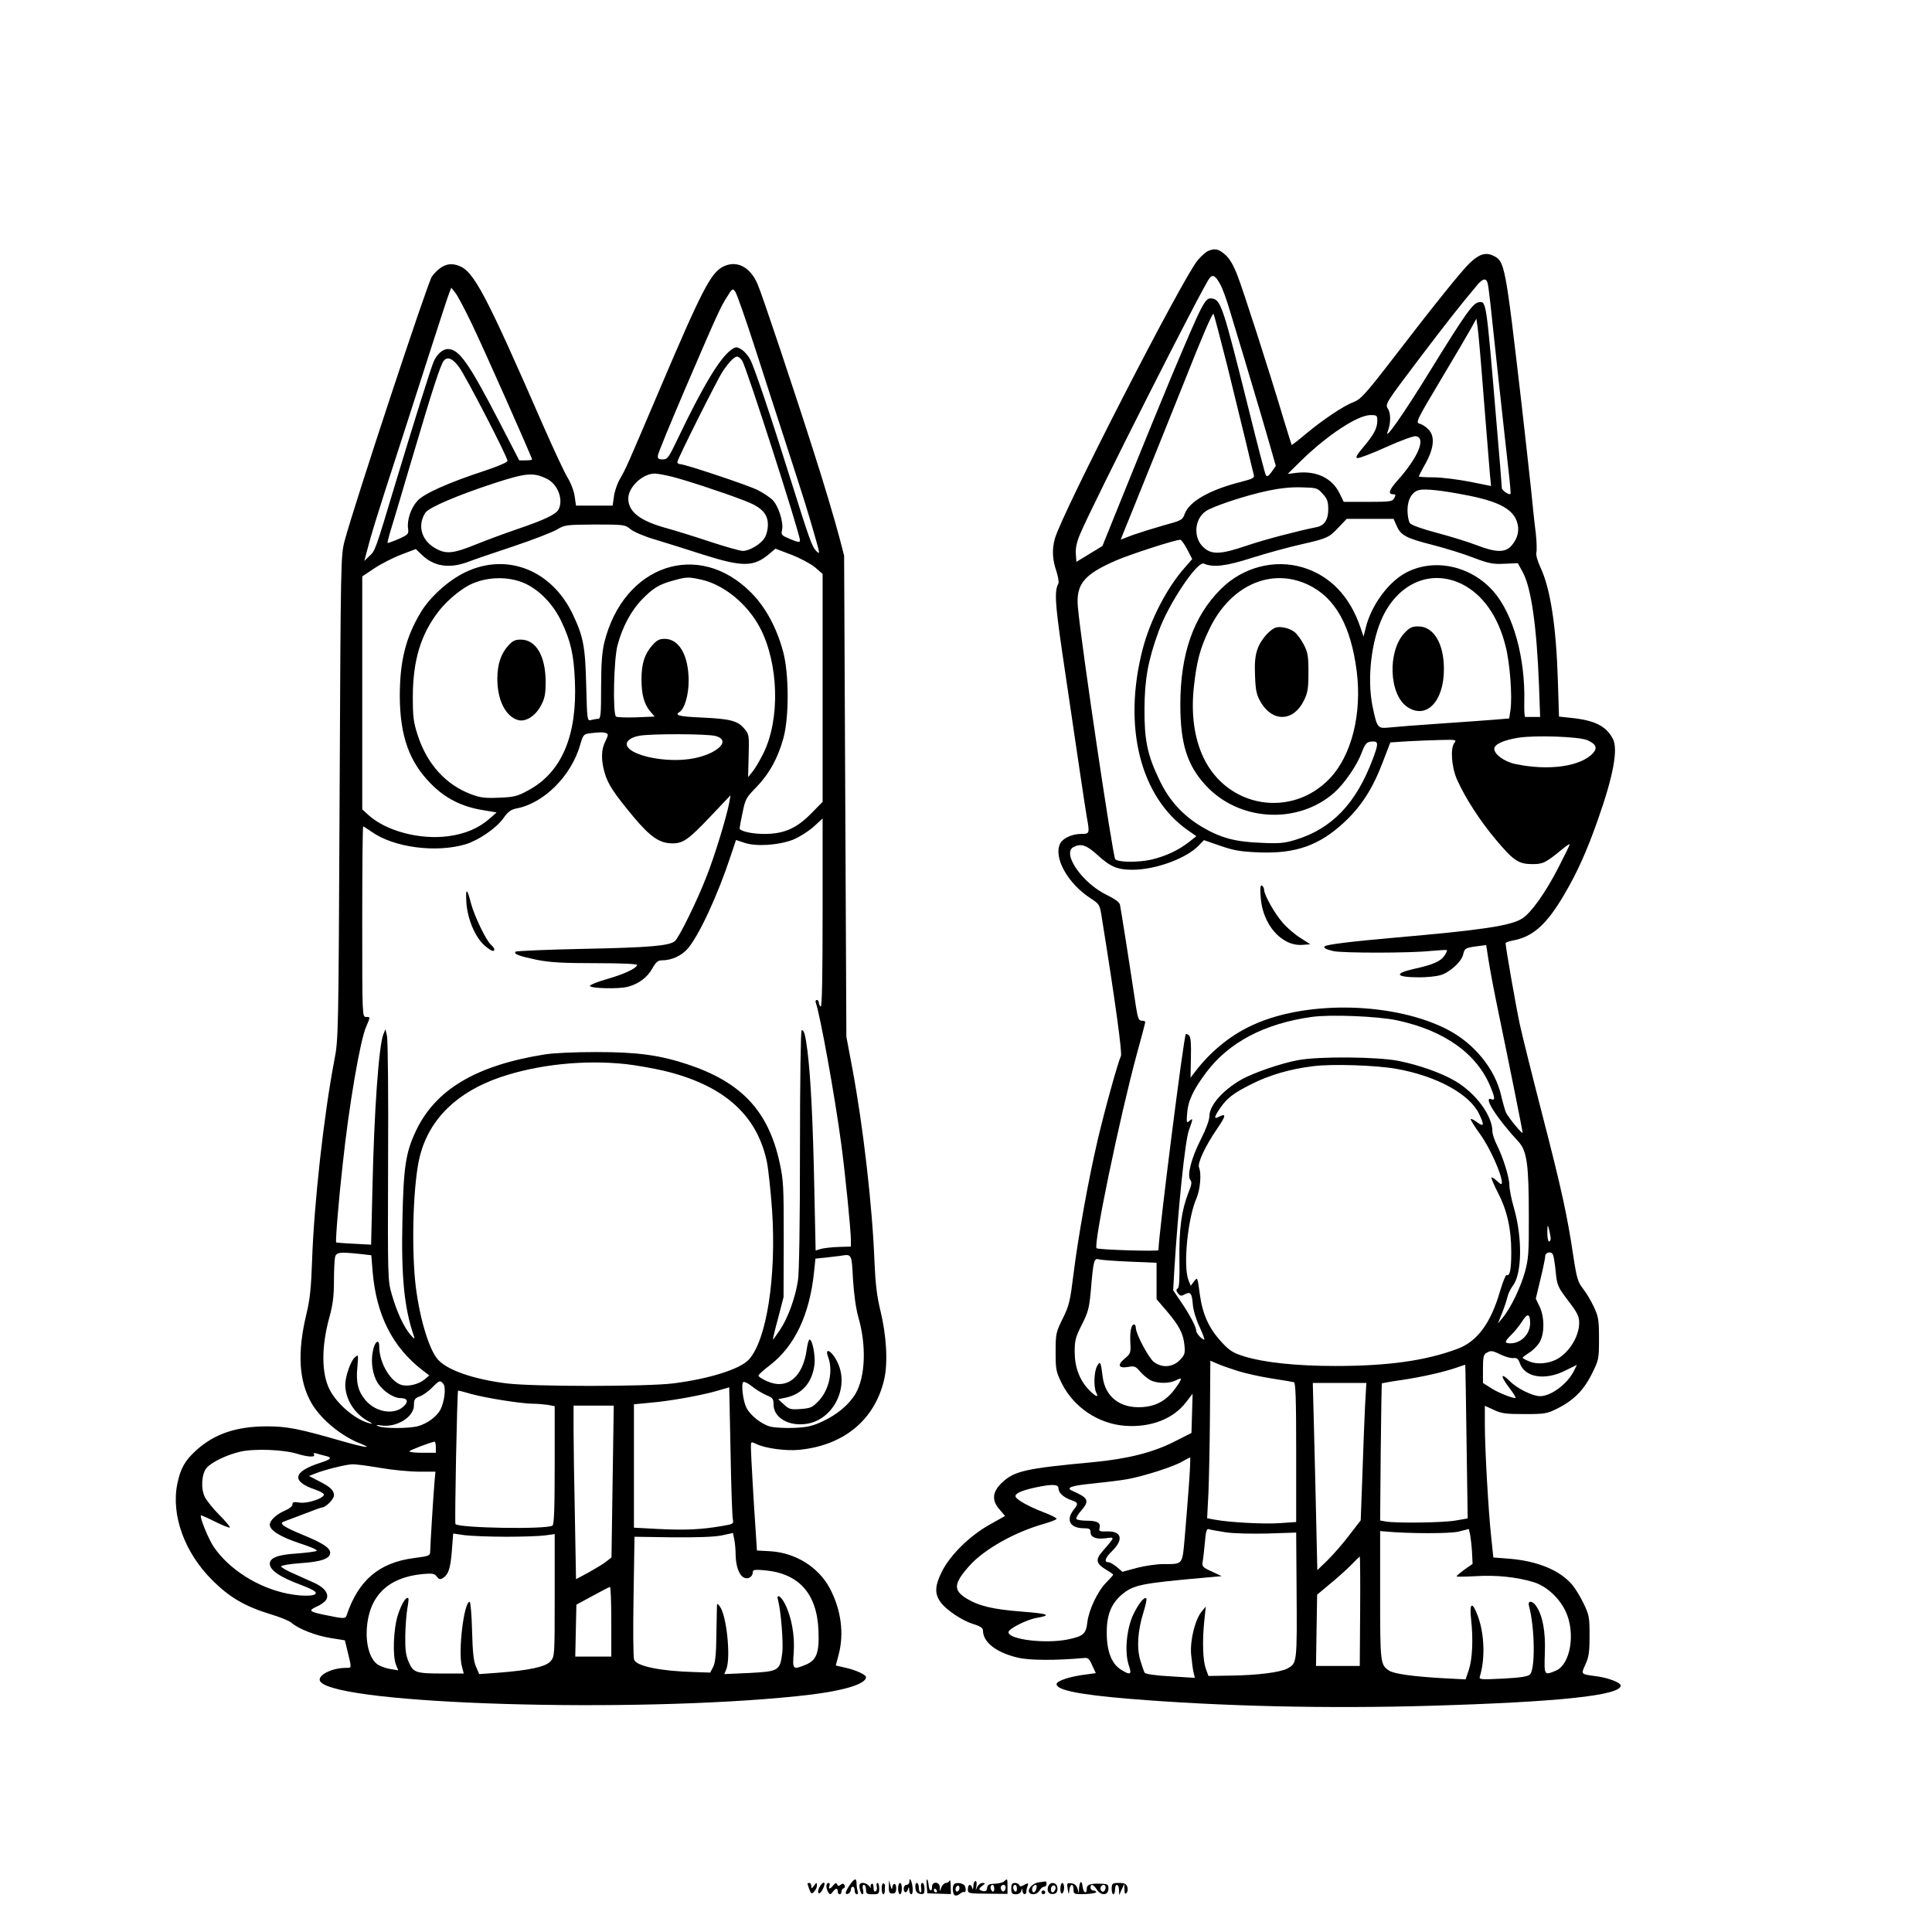 <?xml version="1.0" standalone="no"?>
<!DOCTYPE svg PUBLIC "-//W3C//DTD SVG 20010904//EN"
 "http://www.w3.org/TR/2001/REC-SVG-20010904/DTD/svg10.dtd">
<svg version="1.0" xmlns="http://www.w3.org/2000/svg"
 width="1024pt" height="1024pt" viewBox="0 0 1024 1024"
 preserveAspectRatio="xMidYMid meet">
<g transform="translate(0,1024) scale(0.1,-0.1)"
fill="#000000" stroke="none">
<path d="M6404 8910 c-11 -4 -36 -26 -55 -48 -80 -94 -720 -1341 -758 -1477
-16 -57 -13 -112 8 -172 9 -28 14 -58 11 -65 -22 -40 -18 -102 19 -359 89
-604 122 -826 131 -878 16 -89 16 -91 -30 -91 -47 0 -95 -22 -110 -49 -39 -73
38 -213 160 -292 47 -31 49 -33 59 -98 71 -440 110 -724 102 -739 -15 -29 -87
-289 -125 -452 -49 -212 -102 -508 -126 -701 -18 -145 -23 -168 -57 -237 -36
-73 -38 -80 -38 -177 0 -93 2 -105 32 -166 63 -127 193 -215 335 -226 137 -10
257 36 325 126 l34 44 -3 -104 -3 -104 -95 -48 c-111 -56 -247 -90 -428 -107
-358 -33 -417 -47 -482 -109 -51 -49 -55 -94 -11 -143 l28 -33 -80 -45 c-108
-60 -212 -163 -256 -252 -37 -75 -38 -117 -4 -162 30 -40 112 -95 169 -113 40
-12 54 -22 54 -35 0 -62 70 -117 185 -144 64 -15 203 -15 348 -2 24 3 30 -3
46 -39 l19 -41 -51 -7 c-85 -10 -157 -34 -157 -51 0 -32 120 -56 385 -78 486
-40 1048 -53 1595 -37 683 20 1010 55 1010 107 0 16 -63 40 -125 49 -89 12
-86 9 -62 63 18 39 22 65 22 152 0 97 -2 110 -31 170 -17 36 -44 80 -60 99
-64 77 -182 126 -329 139 l-90 7 -11 105 c-15 136 -34 470 -34 598 l0 101 48
-22 c40 -19 65 -22 162 -22 105 0 120 2 171 28 88 43 143 98 186 185 37 74 38
79 38 186 0 100 -3 117 -27 169 -15 32 -41 76 -58 97 -27 35 -33 54 -51 172
-31 210 -63 358 -164 748 -52 201 -106 418 -120 482 -21 99 -75 407 -75 429 0
4 17 10 38 14 105 19 178 83 270 239 70 118 122 233 181 401 82 232 108 373
80 428 -35 68 -95 99 -221 112 l-65 7 -6 192 c-9 289 -40 489 -93 600 -15 33
-24 65 -21 77 3 12 2 58 -3 103 -6 44 -17 149 -25 231 -9 83 -31 285 -50 450
-87 750 -89 760 -151 790 -40 19 -74 8 -123 -38 -44 -42 -188 -221 -400 -497
-151 -196 -179 -227 -215 -240 -55 -21 -165 -95 -255 -170 -40 -34 -74 -60
-75 -58 -1 2 -19 59 -40 128 -80 268 -219 699 -248 772 -20 52 -41 88 -64 108
-36 31 -54 35 -90 20z m63 -176 c12 -21 35 -84 51 -139 17 -55 51 -170 77
-255 92 -307 103 -347 135 -457 l32 -112 -22 -32 c-17 -23 -25 -28 -31 -17 -4
7 -44 159 -88 338 -140 561 -150 591 -198 598 -36 5 -47 -17 -216 -418 -59
-143 -114 -275 -297 -728 l-67 -166 -69 -42 -69 -42 -3 43 c-2 29 5 63 23 105
67 159 651 1314 686 1356 17 21 31 13 56 -32z m1418 4 c6 -26 12 -79 60 -533
20 -181 42 -386 50 -454 8 -69 13 -126 11 -129 -8 -7 -46 19 -46 31 0 7 -13
172 -30 367 -53 628 -52 624 -92 618 -31 -4 -71 -60 -259 -365 -144 -234 -247
-380 -223 -318 16 43 16 95 0 119 -15 24 -12 29 161 258 154 203 220 287 315
400 28 33 46 35 53 6z m-1381 -434 c35 -143 80 -326 100 -409 19 -82 38 -159
41 -170 5 -18 -2 -22 -67 -39 -167 -42 -275 -104 -299 -170 -11 -32 -17 -35
-113 -61 -56 -16 -129 -39 -163 -51 l-63 -24 19 48 c11 26 55 135 98 242 44
107 144 358 224 557 90 228 146 358 151 349 4 -7 36 -130 72 -272z m1361 -184
c15 -184 29 -362 32 -396 l6 -60 -114 23 c-63 12 -149 23 -191 23 -43 0 -78 2
-78 5 0 2 16 34 36 69 45 82 50 143 16 179 -13 14 -34 28 -47 31 -23 6 -18 16
109 229 73 122 146 246 162 275 l29 53 7 -48 c4 -26 19 -199 33 -383z m-565
-110 c0 -40 -19 -75 -75 -141 -33 -39 -42 -55 -31 -57 8 -2 77 24 152 58 75
34 146 60 158 58 56 -8 13 -112 -98 -236 -45 -51 -51 -72 -20 -72 12 0 12 -4
4 -20 -10 -18 -21 -20 -139 -20 l-129 0 -22 45 c-39 81 -123 121 -227 109
l-48 -6 71 70 c139 136 299 241 367 242 35 0 37 -2 37 -30z m-289 -388 c24
-26 29 -41 29 -82 0 -55 -21 -86 -62 -94 -100 -20 -272 -65 -367 -97 -140 -48
-189 -50 -231 -11 -56 49 -51 149 10 192 37 26 211 84 330 109 61 13 124 20
178 18 81 -2 85 -3 113 -35z m748 -4 c179 -33 258 -74 281 -143 15 -44 5 -87
-27 -125 -33 -40 -83 -40 -188 1 -44 17 -138 46 -210 65 -76 20 -135 41 -142
51 -7 9 -13 40 -13 69 0 57 25 99 63 107 32 7 117 -2 236 -25z m-356 -166 c22
-50 51 -65 193 -101 66 -17 163 -47 214 -67 82 -31 103 -35 164 -32 l71 3 27
-50 c44 -82 73 -287 85 -597 l6 -168 -36 0 c-21 0 -40 0 -43 0 -4 0 -6 35 -5
78 6 236 -59 469 -164 588 -120 137 -318 178 -466 97 -92 -50 -181 -172 -210
-289 l-12 -48 -17 50 c-56 164 -160 272 -303 316 -151 46 -320 2 -436 -114
-145 -144 -215 -343 -215 -613 0 -206 36 -321 134 -427 176 -192 488 -210 682
-39 53 47 120 144 145 211 19 51 28 60 61 60 28 0 28 -14 -2 -93 -88 -235
-216 -369 -409 -428 -59 -18 -86 -21 -185 -16 -135 5 -213 26 -311 84 -101 60
-174 140 -225 247 -65 134 -81 213 -80 381 1 155 19 256 75 409 52 145 205
373 239 359 50 -22 118 -14 258 31 79 25 196 57 260 71 139 32 145 35 198 91
l42 44 124 0 124 0 17 -38z m-1111 -123 l27 -52 -39 -45 c-96 -108 -184 -279
-224 -434 -106 -410 -12 -784 242 -960 l43 -30 -38 -30 c-56 -44 -124 -76
-200 -94 -70 -16 -176 -15 -192 2 -13 14 -180 1137 -198 1336 -11 122 32 174
206 249 78 33 306 107 336 108 6 1 22 -22 37 -50z m643 -189 c142 -68 225
-216 256 -459 28 -225 -27 -444 -142 -566 -203 -214 -545 -157 -671 111 -48
102 -65 227 -51 366 15 142 33 211 84 316 111 230 327 326 524 232z m812 5
c111 -55 193 -170 233 -330 23 -89 36 -267 26 -337 l-7 -46 -72 -6 c-40 -3
-171 -13 -292 -21 -121 -8 -243 -18 -272 -21 -62 -6 -64 -4 -89 116 -29 147
-5 349 57 476 88 178 257 246 416 169z m666 -828 c46 -20 55 -41 31 -68 -65
-72 -237 -96 -414 -58 -57 12 -110 51 -110 80 0 24 48 46 128 59 91 14 320 6
365 -13z m-704 -14 c-23 -27 -16 -129 14 -196 44 -98 121 -217 205 -317 94
-112 121 -130 194 -130 56 0 69 6 157 78 23 19 41 31 41 27 0 -4 -27 -59 -60
-123 -68 -133 -145 -241 -193 -271 -63 -38 -207 -60 -677 -101 -227 -20 -360
-36 -369 -46 -8 -8 7 -16 46 -25 48 -11 412 -11 518 1 44 4 82 6 84 4 2 -2 -4
-15 -13 -29 -20 -30 -60 -48 -160 -70 -112 -25 -99 -45 27 -45 40 0 89 5 110
11 49 13 114 72 122 110 8 33 10 35 76 44 l46 6 13 -83 c7 -46 30 -168 52
-273 60 -290 128 -628 128 -638 0 -12 -74 78 -88 106 -5 12 -17 53 -26 92 -32
139 -142 274 -282 347 -278 145 -739 158 -1028 28 -113 -50 -217 -132 -298
-233 l-38 -49 2 105 c2 74 -1 110 -9 118 -7 7 -15 10 -18 8 -11 -11 -145
-1069 -145 -1145 0 -8 -319 2 -328 10 -18 18 124 700 213 1028 25 90 45 166
45 171 0 4 -8 7 -19 7 -15 0 -20 12 -30 73 -35 234 -81 525 -85 542 -3 13 -28
31 -67 50 -130 61 -242 221 -180 255 40 21 70 11 127 -41 70 -64 107 -79 186
-79 123 0 286 60 352 129 l27 28 87 -30 c72 -25 107 -31 207 -35 194 -7 318
37 451 161 90 84 151 180 203 318 l40 104 93 6 c51 3 131 6 177 7 77 2 82 1
70 -15z m-304 -1471 c253 -54 428 -180 498 -360 21 -52 21 -66 2 -58 -48 18
29 -102 143 -225 45 -49 55 -119 55 -394 1 -195 -2 -229 -21 -298 -23 -82 -76
-192 -118 -242 l-25 -30 22 55 c12 30 25 69 29 87 4 17 17 43 28 58 49 62 52
254 6 413 -13 45 -24 99 -24 120 0 42 -35 153 -69 219 -11 23 -21 53 -21 66 0
83 -86 201 -195 266 -72 43 -189 85 -302 108 -112 22 -421 25 -533 4 -89 -16
-243 -69 -304 -105 -98 -57 -166 -136 -166 -192 0 -20 -18 -69 -45 -122 -50
-98 -75 -193 -56 -216 9 -11 7 -26 -10 -67 -37 -95 -50 -192 -48 -352 2 -106
-1 -151 -9 -156 -9 -5 -9 -12 1 -25 11 -15 17 -17 35 -7 32 17 39 8 44 -52 2
-31 18 -82 36 -120 17 -37 28 -67 25 -67 -13 0 -43 33 -43 47 0 20 -35 87 -82
155 l-40 59 6 107 c21 338 57 683 77 740 23 64 23 68 3 51 -15 -13 -16 -9 -12
41 5 66 33 125 102 217 120 159 308 258 558 293 98 14 349 4 453 -18z m-4
-257 c213 -38 387 -133 438 -238 29 -60 27 -72 -9 -46 -16 13 -32 20 -35 18
-2 -3 20 -40 51 -82 51 -71 114 -211 114 -254 0 -13 -5 -12 -25 7 -14 13 -27
21 -30 19 -2 -3 13 -39 34 -80 49 -94 71 -192 71 -316 0 -94 -8 -129 -25 -121
-5 1 -20 -37 -35 -87 -48 -167 -121 -266 -225 -304 -168 -63 -368 -91 -647
-91 -206 0 -377 18 -484 51 -58 18 -77 30 -117 73 -69 74 -103 148 -118 257
-12 91 -12 91 -30 68 l-18 -24 -12 30 c-29 74 -4 330 43 435 19 45 27 130 13
162 -9 23 32 112 95 204 49 71 51 86 9 64 -26 -14 -24 0 6 44 38 56 72 82 170
131 96 48 203 79 325 94 100 13 334 5 441 -14z m818 -897 c0 -10 -3 -18 -9
-18 -5 0 -9 21 -9 48 1 42 2 44 9 17 4 -16 8 -38 9 -47z m26 -173 c8 -81 9
-83 75 -170 41 -54 50 -74 50 -106 0 -73 -54 -159 -120 -194 -45 -23 -104 -28
-144 -11 -20 8 -36 17 -36 20 0 2 16 14 34 26 19 11 44 36 55 54 28 45 28 135
1 191 l-20 42 25 104 c14 57 25 112 25 121 0 21 33 28 41 8 4 -8 10 -46 14
-85z m-2257 48 l142 -6 0 -96 0 -97 55 -64 c66 -78 87 -119 93 -182 4 -42 1
-50 -26 -78 -38 -38 -95 -41 -137 -8 -28 22 -95 149 -95 180 0 10 -4 18 -9 18
-15 0 -23 -36 -20 -97 3 -53 1 -58 -30 -84 -41 -34 -33 -53 19 -44 33 6 40 3
63 -25 15 -17 39 -37 54 -45 36 -19 100 -19 136 -1 35 19 34 9 -3 -42 -46 -64
-101 -95 -175 -100 -118 -8 -198 54 -211 163 -9 76 -13 84 -29 55 -17 -30 -19
-113 -5 -141 16 -29 -2 -23 -38 14 -50 51 -76 121 -76 202 0 61 5 79 38 144
33 65 39 88 47 175 14 164 17 179 43 171 11 -3 85 -9 164 -12z m2122 -326 c0
-58 -48 -107 -105 -107 -33 0 -31 10 6 46 17 16 42 48 57 71 28 45 42 41 42
-10z m-153 -168 c23 -11 53 -19 65 -17 18 2 25 -4 33 -26 26 -77 133 -95 242
-40 l61 30 -18 -36 c-35 -67 -120 -130 -177 -130 -40 0 -123 41 -161 80 -49
48 -51 28 -3 -35 23 -30 38 -55 33 -55 -21 0 -100 32 -134 56 l-38 24 0 75 c0
60 3 76 18 84 24 14 30 14 79 -10z m-1398 -85 c41 -13 122 -31 180 -40 58 -9
112 -18 119 -20 9 -3 12 -86 12 -372 l0 -369 -87 -6 c-84 -6 -270 4 -348 19
l-37 7 7 136 c3 75 7 263 8 418 l2 281 35 -15 c19 -9 68 -26 109 -39z m1214
-376 l6 -406 -63 -11 c-66 -12 -323 -15 -372 -5 l-29 5 3 362 c2 199 5 363 6
365 2 1 50 10 107 18 107 16 223 42 294 67 22 8 41 14 41 13 1 0 4 -184 7
-408z m-538 190 c-3 -68 -10 -232 -14 -364 l-9 -242 -60 -78 c-33 -44 -85
-103 -115 -133 l-55 -53 -6 268 c-3 148 -9 371 -12 497 l-6 227 142 0 142 0
-7 -122z m-934 -425 c-6 -81 -16 -205 -22 -275 -13 -144 -8 -138 -115 -138
-33 0 -95 -9 -138 -20 l-77 -21 -30 26 c-17 14 -37 25 -45 25 -24 0 -16 24 20
59 63 61 51 107 -27 104 -40 -1 -44 1 -39 19 7 27 -13 38 -70 38 -26 0 -49 4
-53 9 -3 6 9 26 26 45 45 52 38 67 -49 105 -35 16 -2 27 110 38 68 7 150 17
183 23 88 16 244 66 290 93 22 13 41 23 43 21 2 -1 -1 -69 -7 -151z m-691 -11
c0 -24 27 -49 68 -63 37 -13 39 -18 12 -52 -42 -54 -18 -97 54 -97 29 0 36 -4
36 -20 0 -28 29 -40 81 -33 50 7 50 9 -18 -70 -39 -44 -34 -65 23 -99 19 -11
34 -22 34 -24 0 -3 -16 -21 -36 -41 -46 -46 -93 -145 -101 -212 -7 -61 -21
-73 -101 -90 -120 -25 -317 -1 -317 38 0 18 97 67 150 76 81 14 63 22 -77 33
-157 12 -230 30 -296 70 -71 44 -67 80 16 173 80 89 242 180 401 224 33 10 61
21 61 25 0 5 -30 20 -67 34 -81 31 -145 67 -150 83 -6 16 28 32 100 48 92 20
127 19 127 -3z m883 -233 c42 -7 137 -9 225 -7 l152 5 2 -286 c3 -410 3 -407
-50 -435 -39 -20 -156 -35 -297 -37 l-120 -2 -14 39 c-16 45 -19 147 -8 254
l8 75 -20 -24 c-36 -41 -64 -153 -58 -229 4 -37 9 -80 13 -96 l7 -29 -129 8
c-77 4 -132 12 -137 19 -4 6 -14 36 -23 65 -20 67 -14 157 16 254 12 38 19 71
16 75 -12 11 -44 -31 -72 -91 -34 -77 -44 -198 -21 -264 17 -49 9 -54 -41 -23
-50 31 -76 97 -76 195 -1 95 24 157 82 205 61 50 100 58 437 88 l90 8 -53 25
c-47 21 -52 27 -48 50 3 14 8 61 12 103 5 62 10 76 21 71 8 -3 47 -10 86 -16z
m1309 -106 l3 -62 -43 -30 c-23 -17 -42 -33 -42 -36 0 -3 46 -2 103 1 107 7
216 -5 303 -31 68 -20 136 -81 171 -153 55 -114 28 -284 -51 -317 -62 -26 -62
-26 -58 94 4 113 -11 196 -45 247 -20 32 -48 32 -39 2 31 -116 34 -334 5 -363
-11 -11 -49 -17 -143 -22 -123 -6 -128 -5 -122 13 28 91 24 224 -11 318 -29
80 -46 73 -36 -15 12 -107 7 -212 -12 -270 l-17 -50 -117 6 c-161 9 -261 23
-288 40 -47 31 -48 39 -48 400 l0 340 25 -2 c128 -12 342 -12 390 -1 l55 14 7
-30 c3 -17 8 -59 10 -93z m-593 -313 l-2 -290 -116 0 -116 0 3 189 3 189 67
56 c37 30 87 75 112 100 24 25 46 46 47 46 2 0 3 -130 2 -290z"/>
<path d="M6760 6913 c-34 -13 -81 -69 -96 -116 -12 -36 -15 -74 -12 -141 3
-78 8 -99 31 -139 63 -106 173 -102 228 10 20 41 24 63 24 148 0 88 -3 107
-25 149 -14 27 -36 57 -50 67 -27 21 -77 31 -100 22z"/>
<path d="M7444 6885 c-91 -97 -82 -327 15 -392 101 -68 195 30 194 202 0 135
-55 225 -136 225 -32 0 -46 -6 -73 -35z"/>
<path d="M6682 5484 c10 -145 111 -260 221 -252 l42 3 -53 34 c-29 18 -71 54
-93 80 -42 47 -99 148 -99 175 0 8 -5 18 -11 22 -9 5 -11 -12 -7 -62z"/>
<path d="M2336 8821 c-15 -10 -37 -32 -47 -47 -24 -36 -411 -1208 -462 -1399
-21 -79 -21 -93 -27 -1360 -6 -1266 -6 -1281 -28 -1395 -56 -292 -108 -762
-118 -1065 -5 -140 -11 -202 -30 -280 -49 -204 -40 -354 26 -470 49 -86 157
-176 260 -216 74 -30 20 -21 -112 17 -216 62 -277 74 -383 74 -161 0 -278 -39
-375 -127 -59 -53 -83 -95 -100 -177 -34 -166 38 -365 185 -511 92 -92 173
-139 310 -181 50 -15 99 -35 110 -45 36 -32 130 -69 208 -81 l75 -12 16 -66
c20 -83 21 -80 -10 -80 -80 0 -160 -44 -135 -74 100 -120 1650 -167 2526 -76
228 23 365 61 365 101 0 13 -55 38 -110 50 -27 6 -50 11 -50 12 0 1 7 27 15
57 30 112 13 239 -47 352 -60 112 -180 187 -313 196 l-73 4 -6 92 c-10 143
-26 418 -26 454 0 32 0 32 28 19 45 -23 160 -39 231 -31 235 24 397 159 447
371 21 89 13 233 -20 368 -18 73 -26 141 -31 255 -11 297 -60 719 -117 1025
l-32 170 -6 1275 -6 1275 -22 85 c-30 113 -84 294 -139 465 -103 324 -277 844
-298 890 -40 92 -112 128 -184 91 -64 -34 -112 -126 -336 -653 -182 -427 -174
-409 -210 -473 -14 -24 -28 -66 -31 -92 l-7 -48 -97 0 -97 0 -7 48 c-3 27 -20
72 -39 103 -18 30 -74 151 -126 269 -305 699 -369 821 -448 851 -37 14 -65 11
-97 -10z m164 -296 c62 -128 320 -710 320 -720 0 -3 -15 -5 -34 -5 l-34 0
-107 207 c-160 309 -212 383 -271 383 -28 0 -60 -29 -76 -68 -20 -50 -109
-336 -203 -647 -109 -363 -106 -353 -139 -384 l-25 -24 25 94 c14 52 52 175
84 274 80 247 143 442 245 760 48 149 91 281 97 295 l10 25 20 -25 c12 -14 51
-88 88 -165z m1502 -130 c49 -154 124 -383 165 -510 103 -318 108 -335 147
-469 33 -115 34 -118 11 -95 -22 24 -34 57 -135 379 -100 320 -192 595 -214
635 -11 21 -33 46 -48 54 -25 14 -29 14 -55 -5 -60 -45 -150 -195 -283 -474
-46 -96 -52 -105 -78 -105 -21 0 -27 4 -25 21 1 12 65 167 141 345 171 398
191 443 227 498 26 42 28 44 42 25 8 -10 55 -145 105 -299z m-68 -67 c23 -36
306 -917 306 -952 0 -12 -9 -11 -50 6 -48 20 -51 23 -45 49 9 42 -20 130 -52
161 -15 14 -50 37 -78 51 -52 26 -385 137 -410 137 -8 0 -15 5 -15 11 0 15
214 442 242 483 33 48 60 76 75 76 7 0 19 -10 27 -22z m-1500 -35 c37 -51 256
-475 256 -496 0 -7 -52 -29 -118 -51 -195 -64 -328 -123 -361 -162 -34 -38
-55 -103 -48 -147 4 -27 0 -31 -51 -54 -30 -13 -56 -22 -58 -21 -1 2 4 24 11
48 8 25 62 206 120 403 107 362 149 492 167 515 20 24 48 12 82 -35z m463
-590 c59 -28 91 -111 63 -164 -15 -26 -73 -54 -220 -104 -70 -24 -167 -60
-216 -80 -121 -49 -158 -53 -213 -23 -77 41 -101 123 -56 191 18 27 169 92
365 156 169 55 206 58 277 24z m658 12 c68 -16 273 -83 387 -127 94 -35 128
-70 128 -130 0 -22 -7 -53 -17 -68 -19 -33 -80 -70 -116 -70 -14 0 -92 22
-174 49 -81 27 -184 59 -228 71 -143 39 -205 87 -205 158 0 60 76 132 140 132
14 0 52 -7 85 -15z m-213 -280 c17 -14 73 -38 131 -55 56 -17 172 -53 258 -81
207 -65 264 -64 346 5 l33 28 84 -32 c47 -18 103 -48 126 -67 l40 -35 0 -604
0 -604 -62 -63 c-77 -78 -144 -107 -247 -107 -67 0 -131 15 -131 30 0 4 7 42
16 84 14 70 19 79 72 133 68 70 115 154 144 260 31 111 30 343 -1 458 -34 127
-93 237 -170 314 -279 282 -676 147 -778 -264 -12 -52 -17 -113 -17 -237 0
-144 -2 -168 -16 -168 -8 0 -25 -3 -36 -6 -22 -6 -22 -4 -27 183 -5 207 -15
259 -72 379 -112 233 -348 326 -567 222 -89 -42 -188 -131 -237 -212 -81 -134
-112 -261 -112 -446 1 -211 50 -349 167 -466 74 -75 161 -119 269 -137 l77
-13 -36 -32 c-59 -52 -130 -82 -220 -94 -151 -20 -329 27 -423 112 l-33 30 0
617 0 618 63 42 c34 23 98 56 142 73 l79 30 31 -30 c64 -62 145 -75 243 -39
31 12 142 50 245 84 104 35 207 75 230 89 40 24 49 25 201 26 154 0 159 -1
188 -25z m-558 -288 c77 -36 149 -111 191 -200 50 -104 66 -176 72 -315 13
-291 -70 -487 -249 -582 -55 -30 -74 -35 -153 -38 -74 -3 -100 0 -147 18 -135
50 -235 161 -284 313 -23 71 -26 98 -26 207 1 190 42 327 136 449 42 54 108
111 163 140 88 45 208 49 297 8z m928 22 c121 -25 247 -127 315 -254 101 -191
109 -489 18 -670 -19 -38 -45 -82 -58 -97 l-22 -27 3 113 c3 110 2 114 -23
144 -35 42 -75 52 -227 59 -119 5 -144 12 -117 29 27 16 49 90 49 165 0 134
-50 223 -127 223 -29 0 -42 -7 -68 -37 -39 -45 -55 -96 -55 -178 0 -80 14
-130 45 -168 l25 -29 -97 -4 c-54 -2 -102 0 -108 4 -18 16 -12 304 8 378 26
98 73 185 131 244 58 60 92 80 168 100 66 18 75 19 140 5z m-499 -815 c12 -4
11 -11 -4 -42 -23 -44 -24 -101 -4 -169 18 -61 48 -106 154 -234 89 -106 138
-139 205 -139 57 0 85 20 201 142 l107 113 -7 -40 c-14 -74 -76 -279 -120
-390 -49 -127 -146 -325 -168 -343 -30 -25 -133 -34 -479 -41 -197 -4 -361
-11 -365 -15 -13 -12 17 -23 111 -43 72 -14 137 -18 313 -18 143 0 222 -4 220
-10 -7 -19 -69 -48 -159 -74 -49 -14 -90 -30 -91 -36 -3 -14 154 -18 201 -5
57 15 104 50 130 98 18 32 29 42 49 42 53 0 105 24 139 63 61 73 158 282 228
494 l27 81 45 -15 c61 -21 180 -13 256 16 31 12 80 43 108 67 l50 46 0 -502
c0 -331 -3 -499 -10 -495 -5 3 -10 13 -10 21 0 8 -5 14 -11 14 -6 0 -8 -7 -5
-15 22 -59 101 -494 135 -750 21 -156 51 -456 51 -510 l0 -32 -64 -2 c-36 -1
-78 -6 -94 -10 l-29 -9 -7 331 c-7 347 -19 586 -36 725 -12 91 -18 112 -31
112 -5 0 -9 -268 -9 -632 0 -390 -4 -658 -11 -697 -14 -90 -53 -197 -94 -258
-20 -29 -36 -53 -38 -53 -2 0 10 51 27 113 l29 112 1 305 c0 281 -1 313 -22
409 -60 273 -202 425 -488 520 -149 49 -265 65 -484 65 -113 0 -229 -5 -275
-13 -363 -58 -578 -187 -681 -406 -54 -115 -65 -190 -71 -469 -7 -309 10 -472
62 -621 5 -14 -1 -11 -19 10 -35 40 -72 120 -99 213 -22 76 -22 82 -20 707 2
347 -1 646 -6 665 l-8 35 -11 -27 c-24 -59 -49 -405 -58 -819 l-7 -296 -91 5
c-50 2 -92 6 -94 7 -5 4 14 234 34 410 34 319 93 661 125 734 23 53 23 51 -1
51 -20 0 -20 7 -20 505 0 278 2 505 5 505 2 0 24 -14 47 -30 117 -82 339 -111
495 -65 69 21 162 84 201 138 24 35 40 46 69 52 145 27 291 172 338 337 15 52
19 57 48 61 56 7 75 7 90 1z m580 -15 c97 -27 -15 -113 -165 -125 -127 -11
-274 23 -302 68 -15 24 11 49 61 58 59 12 364 11 406 -1z m-475 -1739 c53 -6
143 -22 200 -35 317 -76 495 -233 547 -485 8 -41 20 -154 27 -252 24 -354 -29
-694 -124 -795 -47 -50 -209 -101 -398 -125 -141 -18 -747 -18 -887 0 -173 22
-309 69 -360 124 -51 54 -105 241 -123 422 -20 216 -8 528 26 661 51 195 196
337 427 416 198 67 442 93 665 69z m-1411 -1006 l61 -7 7 -86 c19 -231 106
-402 265 -524 l35 -27 -23 -20 c-30 -25 -81 -39 -117 -32 -61 11 -125 116
-125 205 0 44 -24 28 -34 -25 -12 -59 0 -128 27 -170 29 -42 83 -78 118 -78
40 0 47 -19 15 -47 -52 -44 -146 -27 -199 36 -39 46 -51 94 -43 174 6 70 6 70
-14 52 -22 -19 -50 -102 -50 -144 0 -76 48 -153 119 -192 26 -14 29 -18 11
-13 -75 18 -174 102 -213 179 -44 86 -44 229 -1 384 18 65 24 112 24 191 0 58
3 115 6 128 7 25 25 27 131 16z m2614 -134 c5 -80 15 -152 28 -200 44 -151 38
-316 -14 -406 -34 -58 -97 -111 -174 -147 -53 -25 -82 -32 -151 -35 -47 -2
-104 1 -128 7 -47 13 -106 60 -126 100 -18 36 -29 128 -16 136 5 3 27 -7 47
-24 21 -17 55 -37 76 -46 32 -13 37 -19 37 -49 0 -69 78 -116 172 -103 141 19
230 188 169 322 -29 64 -74 91 -51 31 26 -71 5 -171 -49 -229 -35 -37 -44 -41
-97 -45 -54 -4 -62 -1 -89 24 l-30 28 39 8 c88 19 141 80 153 176 5 48 -11
132 -26 132 -5 0 -11 -23 -15 -51 -20 -149 -104 -217 -210 -170 -25 11 -46 24
-46 30 0 5 26 29 58 53 134 102 214 270 237 500 l7 67 57 6 c31 3 65 8 76 9
60 10 59 11 66 -124z m-2171 -555 c15 -18 6 -95 -16 -137 -19 -36 -70 -74
-119 -87 -48 -13 -182 -13 -210 0 -16 7 -12 8 14 4 82 -13 175 44 175 107 0
30 4 37 31 47 17 6 46 27 65 46 38 39 43 41 60 20z m1534 -716 c5 -26 3 -27
-57 -37 -109 -19 -197 -23 -334 -16 l-133 7 0 327 0 327 83 8 c101 8 270 38
357 63 l65 19 7 -336 c3 -185 9 -348 12 -362z m-1380 661 c79 -21 262 -50 322
-50 22 0 56 -3 77 -6 l37 -7 0 -313 c0 -229 -3 -315 -12 -320 -33 -21 -492
-13 -514 8 -5 6 9 708 14 708 3 0 38 -9 76 -20z m743 -462 l-6 -403 -26 -20
c-14 -12 -56 -37 -93 -58 l-69 -37 -6 332 c-4 182 -7 389 -7 460 l0 128 107 0
106 0 -6 -402z m-937 182 l0 -30 -70 0 c-38 0 -70 3 -70 8 0 5 101 44 133 51
4 0 7 -12 7 -29z m-736 -35 c59 -18 100 -20 90 -4 -4 7 0 9 12 6 11 -4 31 -9
47 -13 40 -9 34 -18 -25 -37 -147 -47 -156 -99 -25 -143 27 -9 46 -21 44 -27
-7 -21 -89 -47 -129 -41 -30 5 -38 3 -38 -10 0 -9 -17 -23 -37 -31 -47 -20
-83 -53 -83 -76 0 -30 54 -64 159 -99 60 -19 97 -36 89 -40 -7 -4 -55 -10
-107 -14 -99 -6 -141 -23 -141 -54 0 -35 56 -72 167 -113 32 -12 64 -27 72
-34 25 -24 -51 -30 -143 -12 -157 31 -311 128 -393 248 -28 41 -76 159 -68
167 1 2 35 -13 75 -33 40 -20 75 -34 78 -31 3 3 -22 33 -56 67 -33 33 -68 77
-77 96 -22 45 -16 124 11 154 28 31 108 69 178 85 74 17 229 11 300 -11z m441
-75 c64 -11 156 -20 205 -20 l88 0 -4 -42 c-6 -62 -24 -357 -24 -383 0 -20 -7
-23 -86 -33 -185 -24 -295 -118 -357 -304 -7 -19 -16 -18 -122 4 -76 16 -81
22 -38 42 22 9 45 26 52 37 17 29 -7 64 -62 89 -23 10 -72 32 -109 49 -38 16
-68 34 -68 39 0 5 46 13 102 17 110 7 158 24 158 55 0 26 -40 52 -145 95 -104
43 -129 61 -99 71 10 4 58 22 106 40 48 19 90 34 94 34 20 0 64 44 64 64 0 28
-20 46 -84 78 l-48 25 30 12 c48 20 164 49 199 50 17 1 84 -8 148 -19z m1884
-461 c1 -59 18 -107 43 -120 22 -12 48 3 48 29 0 12 11 14 65 9 180 -17 275
-124 283 -318 5 -120 -10 -159 -69 -183 -68 -27 -69 -26 -62 67 6 91 -12 188
-47 257 -22 43 -47 55 -36 18 15 -54 29 -228 22 -280 -12 -93 -19 -97 -174
-105 l-133 -6 11 27 c24 64 1 285 -35 332 -11 15 -15 16 -15 4 0 -8 -2 -78 -3
-155 -1 -103 -6 -148 -17 -170 l-16 -30 -89 3 c-174 5 -301 31 -314 65 -5 12
-6 164 -3 337 l5 315 201 -3 c133 -1 221 2 261 10 l60 13 7 -35 c4 -19 7 -56
7 -81z m-1219 96 c85 0 179 3 208 7 l52 7 0 -324 c0 -322 0 -324 -22 -350 -26
-30 -113 -48 -280 -61 l-98 -7 -17 39 c-13 29 -18 77 -21 192 -2 83 -8 152
-13 152 -30 0 -62 -265 -41 -342 l10 -38 -103 0 c-151 0 -163 4 -188 59 -16
37 -20 65 -19 141 1 52 6 117 11 145 5 27 8 52 5 54 -11 11 -36 -29 -55 -88
-24 -75 -29 -218 -10 -265 l12 -29 -43 7 c-24 4 -54 15 -68 25 -39 28 -61 103
-56 187 11 174 111 273 294 291 54 5 65 3 77 -13 11 -15 18 -17 32 -8 30 18
41 52 48 146 l7 90 62 -9 c33 -4 131 -8 216 -8z m560 -450 l0 -185 -95 0 -96
0 3 138 3 137 85 46 c47 26 88 47 93 48 4 0 7 -82 7 -184z"/>
<path d="M2692 6816 c-38 -44 -55 -96 -56 -171 -1 -114 44 -205 112 -222 40
-10 92 24 120 79 20 38 24 61 24 127 -1 136 -52 221 -132 221 -31 0 -44 -7
-68 -34z"/>
<path d="M2472 5455 c6 -87 47 -183 95 -225 34 -30 53 -38 53 -22 0 5 -8 16
-18 25 -27 24 -88 153 -106 220 -21 83 -29 83 -24 2z"/>
<path d="M4501 245 c-13 -20 -21 -38 -18 -41 9 -9 27 5 27 22 0 8 5 14 10 14
6 0 10 -9 10 -20 0 -11 5 -20 11 -20 6 0 8 7 5 16 -3 9 -6 27 -6 40 0 33 -11
30 -39 -11z"/>
<path d="M4820 267 c0 -9 -7 -17 -15 -17 -8 0 -15 -9 -15 -20 0 -25 17 -26 23
-2 4 13 5 11 6 -5 0 -13 6 -23 11 -23 6 0 9 15 7 35 -4 36 -17 61 -17 32z"/>
<path d="M4912 245 l3 -40 63 -2 62 -2 -1 42 c0 23 -3 36 -6 30 -2 -7 -11 -13
-19 -13 -8 0 -19 -10 -24 -22 l-9 -23 0 23 c-1 29 -41 32 -41 2 0 -30 -15 -24
-18 7 -1 14 -5 29 -8 32 -3 3 -4 -12 -2 -34z m53 -25 c3 -5 1 -10 -4 -10 -6 0
-11 5 -11 10 0 6 2 10 4 10 3 0 8 -4 11 -10z"/>
<path d="M5323 269 c-7 -7 -29 -12 -50 -13 -31 -1 -39 -5 -41 -22 -2 -16 -8
-20 -23 -17 -24 7 -24 12 -1 29 16 13 16 13 -1 14 -10 0 -22 -10 -28 -22 -9
-21 -9 -21 -4 5 3 15 1 27 -5 27 -5 0 -11 -12 -11 -27 -1 -17 -3 -21 -6 -10
-7 25 -23 21 -23 -6 0 -23 2 -23 105 -24 l105 -1 0 39 c0 43 -1 44 -17 28z
m-53 -40 c0 -11 -4 -17 -10 -14 -5 3 -10 13 -10 21 0 8 5 14 10 14 6 0 10 -9
10 -21z m60 7 c0 -8 -4 -17 -9 -20 -10 -7 -23 19 -14 28 11 11 23 6 23 -8z"/>
<path d="M4711 240 c-1 -29 3 -36 19 -36 15 0 20 7 20 29 0 30 -19 29 -21 -1
-1 -9 -5 -3 -9 13 l-8 30 -1 -35z"/>
<path d="M5505 263 c-31 -4 -61 -36 -50 -53 11 -17 44 -11 55 10 6 11 17 20
24 20 7 0 13 7 13 15 0 8 -3 14 -6 13 -3 0 -20 -3 -36 -5z m-12 -33 c-3 -11
-9 -20 -14 -20 -10 0 -12 24 -2 33 13 13 21 7 16 -13z"/>
<path d="M5728 264 c-5 -4 -8 -19 -9 -33 l-1 -26 -7 25 c-5 17 -15 26 -32 28
-24 3 -25 1 -20 -30 5 -32 6 -32 9 -5 4 34 22 36 22 2 0 -24 2 -25 60 -24 33
1 60 6 60 10 0 5 -7 9 -15 9 -8 0 -15 7 -15 15 0 23 16 18 34 -11 23 -34 61
-30 61 6 0 22 -4 25 -40 26 -57 2 -75 -5 -75 -27 0 -31 -18 -22 -22 12 -2 17
-6 27 -10 23z m132 -28 c0 -8 -4 -17 -9 -21 -12 -7 -24 12 -16 25 9 15 25 12
25 -4z"/>
<path d="M4280 256 c0 -3 5 -17 10 -31 9 -23 12 -25 25 -11 8 8 15 23 15 33
-1 17 -2 17 -15 -1 -13 -17 -15 -18 -15 -3 0 9 -4 17 -10 17 -5 0 -10 -2 -10
-4z"/>
<path d="M4342 235 c-7 -15 -8 -26 -2 -30 8 -5 30 33 30 51 0 14 -18 0 -28
-21z"/>
<path d="M4380 243 c0 -10 5 -25 10 -33 9 -13 12 -13 24 3 16 21 26 22 26 2 0
-8 5 -15 10 -15 6 0 10 6 10 14 0 8 5 16 12 18 6 2 8 10 4 17 -6 9 -11 9 -21
1 -10 -8 -14 -7 -18 2 -4 10 -9 9 -20 -4 -17 -22 -28 -23 -21 -3 4 8 1 15 -5
15 -6 0 -11 -8 -11 -17z"/>
<path d="M4558 255 c-8 -8 3 -55 13 -55 5 0 7 11 3 25 -4 15 -2 25 5 25 6 0
11 -11 11 -25 0 -22 4 -25 35 -25 32 0 35 2 35 30 0 17 -4 30 -9 30 -5 0 -7
-8 -4 -19 3 -10 0 -22 -6 -25 -7 -5 -11 3 -11 19 0 15 -4 24 -10 20 -6 -4 -8
-12 -4 -18 3 -7 -1 -4 -9 6 -14 16 -38 23 -49 12z"/>
<path d="M4673 230 c0 -16 4 -30 9 -30 4 0 8 9 8 20 0 11 0 23 1 27 0 4 -4 9
-9 11 -5 1 -9 -11 -9 -28z"/>
<path d="M4760 230 c0 -16 5 -30 10 -30 6 0 10 14 10 30 0 17 -4 30 -10 30 -5
0 -10 -13 -10 -30z"/>
<path d="M4852 233 c2 -20 9 -29 26 -31 19 -3 22 1 22 27 0 17 -5 31 -11 31
-7 0 -9 -10 -7 -25 3 -14 1 -25 -3 -25 -5 0 -9 11 -9 25 0 14 -5 25 -11 25 -6
0 -9 -12 -7 -27z"/>
<path d="M5057 253 c-11 -10 -8 -51 3 -58 6 -4 18 -1 27 7 9 7 19 12 22 10 13
-6 12 31 -1 39 -16 10 -42 12 -51 2z m27 -28 c-4 -8 -10 -13 -15 -10 -4 3 -6
12 -3 20 4 8 10 13 15 10 4 -3 6 -12 3 -20z"/>
<path d="M5360 230 c0 -25 4 -30 24 -30 15 0 26 7 29 18 4 16 5 16 6 0 1 -21
21 -24 21 -4 0 8 3 22 7 31 5 15 3 16 -18 5 -17 -10 -24 -10 -27 -1 -2 6 -12
11 -23 11 -14 0 -19 -7 -19 -30z m30 -1 c0 -11 -4 -17 -10 -14 -5 3 -10 13
-10 21 0 8 5 14 10 14 6 0 10 -9 10 -21z"/>
<path d="M5555 240 c-8 -26 6 -43 31 -38 13 2 19 12 19 28 0 34 -40 41 -50 10z
m38 -15 c-3 -8 -9 -15 -14 -15 -10 0 -12 24 -3 33 11 11 24 -3 17 -18z"/>
<path d="M5620 229 c0 -17 4 -28 10 -24 6 3 10 17 10 31 0 13 -4 24 -10 24 -5
0 -10 -14 -10 -31z"/>
<path d="M5892 230 c0 -16 4 -30 9 -30 5 0 9 11 9 25 0 34 20 32 21 -2 l1 -28
13 30 14 30 1 -30 c0 -21 3 -26 11 -18 6 6 8 20 4 32 -5 16 -15 21 -44 21 -35
0 -38 -2 -39 -30z"/>
<path d="M5520 210 c0 -5 5 -10 10 -10 6 0 10 5 10 10 0 6 -4 10 -10 10 -5 0
-10 -4 -10 -10z"/>
</g>
</svg>

